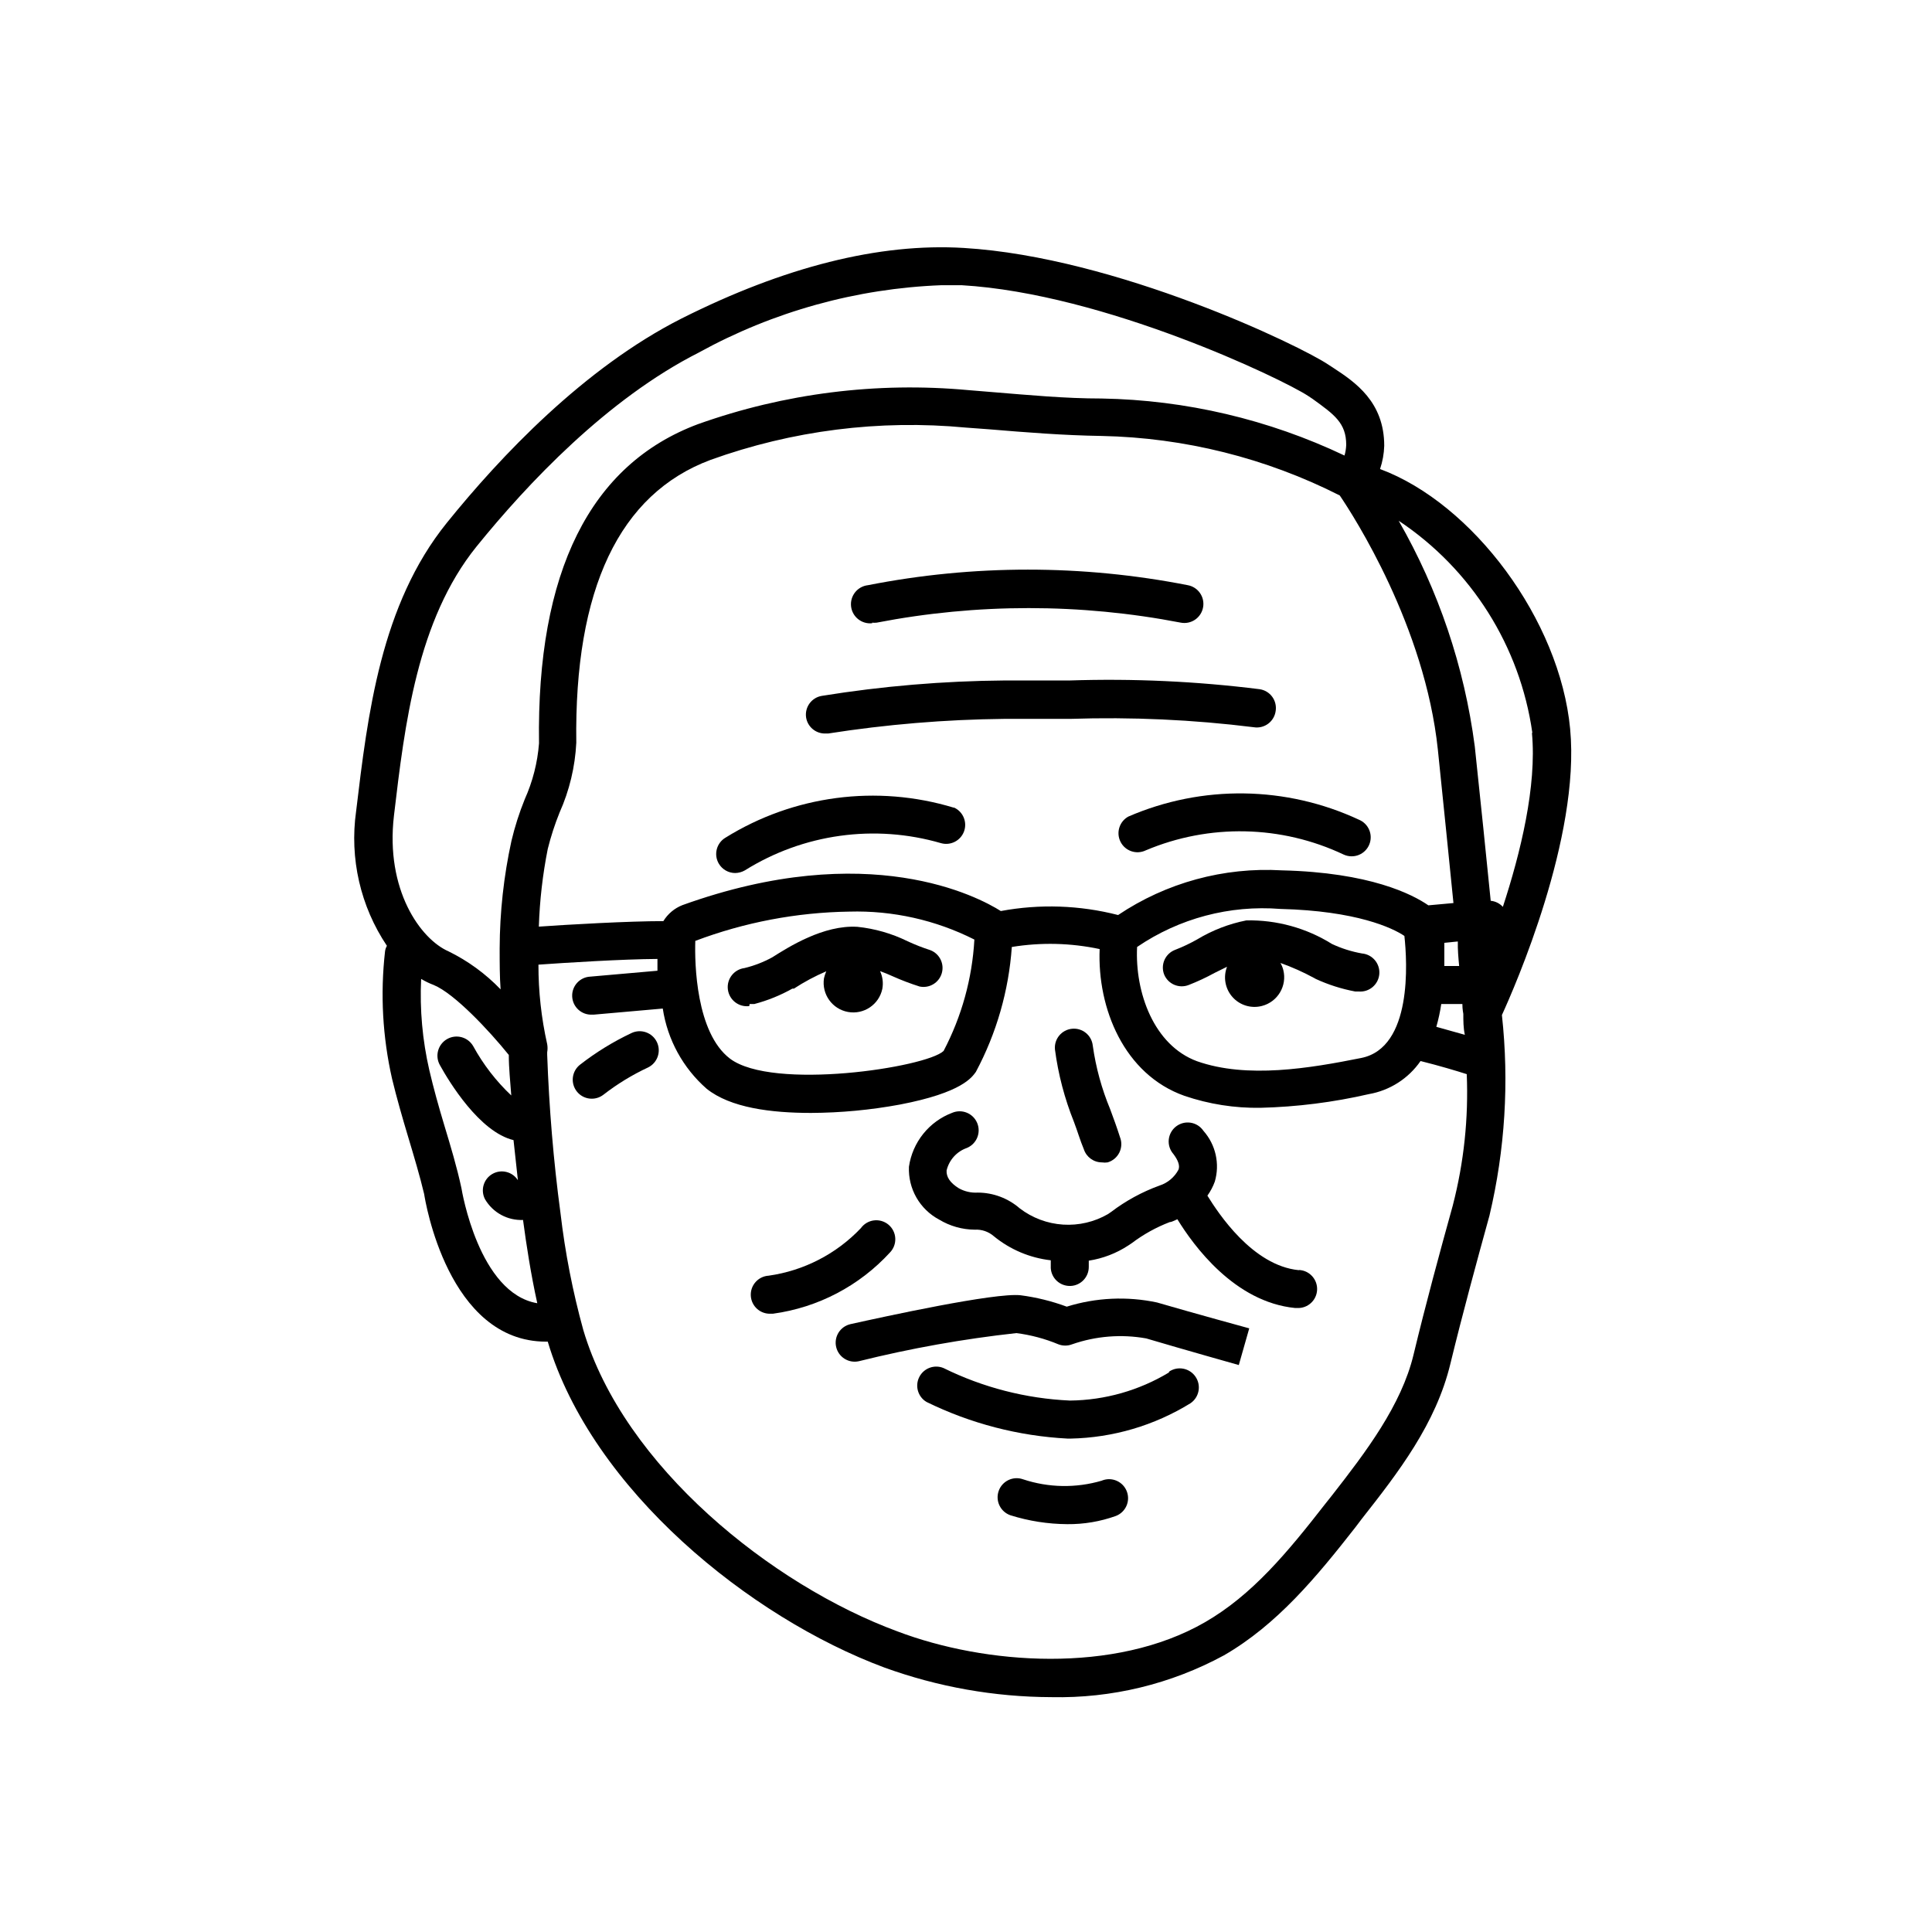 <?xml version="1.0" encoding="UTF-8"?>
<!-- Uploaded to: SVG Repo, www.svgrepo.com, Generator: SVG Repo Mixer Tools -->
<svg fill="#000000" width="800px" height="800px" version="1.1" viewBox="144 144 512 512" xmlns="http://www.w3.org/2000/svg">
 <g>
  <path d="m426.7 490.28c-3.953-1.465-8.059-2.481-12.242-3.023-6.801-0.754-36.223 5.691-45.09 7.656v0.004c-1.305 0.297-2.434 1.105-3.144 2.238-0.707 1.133-0.938 2.504-0.633 3.805 0.625 2.691 3.297 4.375 5.992 3.781 13.742-3.418 27.695-5.91 41.766-7.457 3.828 0.488 7.574 1.488 11.137 2.973 1.168 0.449 2.461 0.449 3.625 0 6.309-2.199 13.074-2.738 19.648-1.562 9.672 2.871 24.535 7.055 24.535 7.055l2.769-9.723c0.004-0.004-14.605-3.984-24.43-6.856-7.941-1.691-16.184-1.309-23.934 1.109z"/>
  <path d="m453.8 507.71c-7.926 4.781-16.988 7.356-26.246 7.453-11.645-0.523-23.055-3.457-33.504-8.613-2.438-1.016-5.242 0.023-6.434 2.379-1.191 2.352-0.363 5.227 1.898 6.59 11.691 5.734 24.426 9.043 37.434 9.723h0.754c11.246-0.227 22.223-3.465 31.793-9.371 2.309-1.574 2.906-4.719 1.332-7.027-1.57-2.309-4.719-2.91-7.027-1.336z"/>
  <path d="m560.11 337.22c-2.719-28.969-25.844-59.801-50.383-68.922 0.668-1.98 1.043-4.051 1.109-6.144 0-11.688-7.707-16.879-13.551-20.707l-1.16-0.754c-7.406-5.039-56.277-28.566-96.73-30.984-22.418-1.359-47.609 5.039-74.766 18.691-25.895 13.098-48.113 36.676-62.219 54.16-17.535 21.711-20.961 50.781-24.035 76.426-1.77 12.488 1.137 25.195 8.164 35.668-0.273 0.465-0.445 0.98-0.504 1.512-1.273 11.262-0.645 22.656 1.863 33.707 1.211 5.039 2.769 10.43 4.281 15.469 1.512 5.039 3.125 10.43 4.231 15.113 0.25 1.664 6.297 39.094 32.293 39.094h0.457c11.789 39.398 53.707 73.152 89.176 86.352 14.195 5.156 29.18 7.812 44.285 7.859 15.953 0.348 31.719-3.473 45.746-11.082 14.055-8.113 24.484-20.707 34.812-33.906l1.715-2.266c9.672-12.293 19.648-25.191 23.477-41.109 3.223-13.25 6.902-26.754 10.379-39.348l-0.004-0.004c4.109-17.367 5.219-35.309 3.277-53.051 3.375-7.356 20.805-47.105 18.086-75.773zm-119.8 49.273c-10.16-2.617-20.773-2.977-31.086-1.059-5.894-3.727-35.016-19.348-84.387-1.562-2.098 0.828-3.863 2.312-5.039 4.234-9.117 0-25.191 0.906-33 1.461 0.223-6.922 1.016-13.812 2.367-20.605 0.816-3.277 1.863-6.492 3.125-9.625 2.609-5.832 4.113-12.105 4.434-18.488-0.555-40.707 11.387-65.949 35.57-74.969h-0.004c21.664-7.809 44.789-10.734 67.715-8.562l6.144 0.453c9.672 0.805 19.699 1.613 29.824 1.762 21.945 0.453 43.504 5.844 63.078 15.77 3.727 5.492 22.57 34.711 25.996 67.359 1.562 15.113 2.973 29.07 4.133 40.656l-6.648 0.605c-4.231-2.922-15.469-8.715-38.844-9.27h-0.004c-15.363-0.891-30.598 3.266-43.375 11.84zm-38.09 6.5c-0.574 10.312-3.359 20.379-8.16 29.523-4.586 4.383-45.344 10.578-56.629 2.016-8.969-6.852-9.371-25.191-9.168-31.188 13.051-4.926 26.859-7.551 40.809-7.758 11.492-0.324 22.887 2.223 33.148 7.406zm128.47 7.004h-3.93v-6.144l3.578-0.352c-0.051 2.16 0.148 4.328 0.352 6.496zm-85.348-5.039c11.145-7.594 24.547-11.148 37.988-10.078 20.152 0.504 29.727 5.039 32.848 7.152 0.754 6.852 2.168 29.625-11.438 32.344-13.602 2.719-30.23 5.543-43.527 0.855-11.438-4.227-16.473-18.234-15.871-30.273zm80.609 15.113h5.594c0 1.562 0.25 2.469 0.25 2.621 0 1.812 0 3.68 0.402 5.543l-7.559-2.117h0.004c0.566-1.984 1.004-4.004 1.309-6.047zm24.031-71.793c1.309 14.055-3.023 31.738-7.707 46.047-0.84-0.914-1.988-1.488-3.223-1.609-1.16-11.637-2.621-25.844-4.231-41.012h-0.004c-2.754-21.023-9.602-41.305-20.152-59.699 19.27 12.824 32.152 33.258 35.418 56.172zm-301.58 21.867c2.871-24.285 6.144-51.793 21.867-71.289 13.504-16.676 34.66-39.145 58.945-51.438v-0.004c19.746-10.863 41.762-16.973 64.285-17.832h5.34c37.887 2.215 85.043 24.887 91.793 29.32l1.211 0.805c5.793 4.184 8.918 6.398 8.918 12.195-0.035 0.953-0.188 1.902-0.453 2.82-20.125-9.57-42.059-14.723-64.34-15.113-9.773 0-19.195-0.906-29.172-1.715l-6.144-0.504c-24.27-2.246-48.734 0.832-71.691 9.02-28.566 10.68-42.773 39.145-42.117 84.59-0.398 5.117-1.676 10.129-3.781 14.809-1.453 3.586-2.633 7.273-3.523 11.035-2.043 9.352-3.09 18.895-3.125 28.465 0 3.93 0 7.508 0.25 10.883-3.977-4.137-8.648-7.547-13.801-10.074-7.406-3.227-16.777-16.273-14.461-35.973zm17.887 98.746c-1.211-5.644-2.871-11.133-4.484-16.473-1.613-5.34-2.922-10.078-4.031-14.812v-0.004c-1.824-7.922-2.555-16.059-2.168-24.18 1.059 0.637 2.172 1.176 3.328 1.609 5.492 2.266 14.66 12.043 19.902 18.539 0 3.578 0.402 7.152 0.656 10.73l-0.004 0.004c-4.023-3.797-7.422-8.199-10.078-13.051-1.391-2.434-4.492-3.277-6.926-1.887s-3.281 4.492-1.891 6.926c2.418 4.383 10.48 17.684 19.496 19.852 0.352 3.527 0.805 7.055 1.16 10.629-1.449-2.277-4.434-3.008-6.773-1.66-2.336 1.352-3.191 4.305-1.941 6.699 2.082 3.555 5.961 5.664 10.074 5.492 0.906 6.75 2.066 14.309 3.777 22.066-15.516-2.621-20-29.926-20.098-30.48zm262.74 4.484c-3.527 12.695-7.203 26.25-10.43 39.648-3.223 13.402-12.645 25.797-21.613 37.281l-1.762 2.215c-10.078 12.949-19.398 24.184-31.891 31.387-23.938 13.809-58.297 11.238-81.52 2.422-33.203-12.242-72.5-43.68-83.23-79.855-2.805-10.156-4.824-20.516-6.047-30.984-1.863-13.855-3.023-27.961-3.527-41.969v0.004c-0.016-0.219-0.016-0.438 0-0.656 0.129-0.715 0.129-1.449 0-2.164-1.551-6.914-2.328-13.977-2.316-21.062 7.106-0.504 22.32-1.461 31.539-1.512v3.125l-17.785 1.562c-2.781 0.125-4.938 2.481-4.812 5.266 0.125 2.781 2.484 4.934 5.266 4.809h0.453l18.289-1.613v0.004c1.246 8.238 5.367 15.77 11.637 21.258 6.297 5.039 17.027 6.398 27.66 6.398 7.894-0.039 15.766-0.781 23.527-2.215 16.625-3.176 19.145-7.305 20.152-8.664 5.469-10.242 8.711-21.523 9.523-33.102 7.727-1.262 15.617-1.074 23.277 0.555-0.656 15.719 6.5 33.25 22.469 38.895 6.484 2.207 13.301 3.281 20.152 3.172 9.668-0.242 19.289-1.457 28.715-3.625 5.559-0.969 10.496-4.129 13.707-8.77 5.039 1.258 9.574 2.621 12.242 3.477 0.484 11.691-0.754 23.387-3.68 34.715z"/>
  <path d="m396.72 358.03c-20.359-6.164-42.387-3.266-60.457 7.961-2.391 1.418-3.18 4.508-1.762 6.902 0.906 1.527 2.555 2.469 4.332 2.469 0.902-0.016 1.785-0.258 2.57-0.707 15.512-9.695 34.426-12.316 51.992-7.203 2.527 0.703 5.168-0.652 6.078-3.109 0.906-2.461-0.227-5.207-2.602-6.312z"/>
  <path d="m502.12 370.93c2.41 0.043 4.516-1.629 5.019-3.984 0.504-2.359-0.734-4.746-2.953-5.691-19.328-9.02-41.594-9.328-61.164-0.855-2.387 1.312-3.301 4.285-2.059 6.711 1.238 2.426 4.184 3.426 6.644 2.258 16.855-7.125 35.953-6.723 52.496 1.109 0.633 0.289 1.32 0.441 2.016 0.453z"/>
  <path d="m482.07 332.39c0.199-1.324-0.133-2.672-0.926-3.75s-1.984-1.793-3.309-1.992c-16.707-2.094-33.551-2.871-50.379-2.316h-17.23c-16.219 0.129-32.406 1.492-48.418 4.078-2.734 0.441-4.602 3.004-4.18 5.746 0.398 2.461 2.543 4.262 5.039 4.231h0.805c15.422-2.414 30.996-3.711 46.602-3.879h17.531c16.258-0.535 32.531 0.207 48.668 2.215 1.348 0.219 2.723-0.121 3.816-0.938 1.09-0.816 1.805-2.043 1.98-3.394z"/>
  <path d="m375.11 309.01c0.402 0.047 0.809 0.047 1.211 0 26.621-5.144 53.984-5.144 80.609 0 1.316 0.25 2.68-0.035 3.785-0.793 1.105-0.754 1.863-1.922 2.109-3.238 0.25-1.316-0.035-2.68-0.793-3.785-0.754-1.105-1.922-1.867-3.238-2.109-27.996-5.504-56.797-5.504-84.793 0-2.781 0.32-4.777 2.836-4.457 5.617 0.32 2.781 2.836 4.777 5.617 4.457z"/>
  <path d="m342.66 410.07h1.262c3.516-0.926 6.902-2.297 10.074-4.082h0.402c2.719-1.77 5.586-3.305 8.566-4.582-0.254 0.602-0.457 1.227-0.605 1.863-0.637 4.211 2.195 8.164 6.387 8.914s8.219-1.973 9.082-6.144c0.289-1.586 0.078-3.223-0.605-4.684 1.109 0.402 2.215 0.855 3.324 1.359 2.332 1.043 4.719 1.953 7.156 2.723 2.562 0.539 5.117-0.977 5.867-3.492 0.75-2.512-0.555-5.18-2.996-6.133-2.062-0.664-4.082-1.457-6.047-2.367-4.172-2.051-8.676-3.348-13.301-3.828-8.969-0.555-18.238 5.34-22.621 8.113v-0.004c-2.301 1.254-4.758 2.203-7.305 2.82-2.781 0.352-4.758 2.887-4.41 5.668 0.352 2.785 2.887 4.758 5.668 4.41z"/>
  <path d="m459 405.04c2.367-0.922 4.672-2 6.902-3.223l3.273-1.613c-1.062 2.738-0.5 5.84 1.453 8.031 1.957 2.188 4.977 3.098 7.816 2.348 4.176-1.086 6.695-5.336 5.644-9.523-0.16-0.652-0.414-1.281-0.758-1.863 3.074 1.09 6.055 2.422 8.918 3.981l0.453 0.25v0.004c3.328 1.531 6.828 2.648 10.43 3.324h0.906c2.781 0.25 5.242-1.801 5.492-4.586 0.25-2.781-1.805-5.242-4.586-5.492-2.75-0.484-5.43-1.332-7.961-2.516-6.789-4.238-14.668-6.406-22.672-6.25-4.609 0.906-9.023 2.613-13.047 5.039-1.879 1.066-3.832 1.992-5.844 2.769-1.25 0.477-2.258 1.426-2.809 2.644-0.547 1.219-0.59 2.606-0.113 3.856 1.027 2.562 3.926 3.82 6.5 2.82z"/>
  <path d="m311.33 417.78c-4.828 2.281-9.391 5.086-13.602 8.363-1.059 0.824-1.742 2.031-1.91 3.359-0.164 1.328 0.207 2.664 1.027 3.723 1.711 2.195 4.879 2.59 7.078 0.879 3.648-2.832 7.602-5.25 11.789-7.203 2.519-1.211 3.578-4.234 2.367-6.75-1.211-2.519-4.231-3.578-6.75-2.371z"/>
  <path d="m431.23 448.57c0.676 2.07 2.606 3.473 4.785 3.477 0.504 0.074 1.012 0.074 1.512 0 1.363-0.398 2.496-1.352 3.121-2.625 0.625-1.277 0.68-2.758 0.156-4.078-0.805-2.519-1.715-5.039-2.621-7.457v0.004c-2.231-5.379-3.773-11.016-4.586-16.777-0.289-2.75-2.738-4.75-5.492-4.484-2.766 0.266-4.797 2.723-4.531 5.492 0.863 6.582 2.559 13.031 5.035 19.195 0.957 2.516 1.613 4.836 2.621 7.254z"/>
  <path d="m436.02 536.38c-6.84 2.023-14.137 1.898-20.906-0.352-2.629-0.934-5.516 0.445-6.449 3.074-0.934 2.629 0.445 5.516 3.074 6.449 4.891 1.539 9.984 2.336 15.113 2.367 4.375 0.043 8.727-0.691 12.848-2.168 2.602-0.988 3.91-3.898 2.922-6.5-0.988-2.602-3.898-3.91-6.5-2.922z"/>
  <path d="m379.85 475.92c0.973-1.004 1.48-2.371 1.406-3.766-0.07-1.398-0.723-2.703-1.797-3.602-1.074-0.895-2.473-1.309-3.859-1.133-1.387 0.172-2.641 0.918-3.461 2.051-6.488 6.836-15.102 11.277-24.434 12.598-2.781 0.164-4.902 2.559-4.734 5.34 0.164 2.781 2.555 4.902 5.34 4.734h0.555c11.902-1.625 22.863-7.363 30.984-16.223z"/>
  <path d="m488.21 480.61c-12.293-1.211-21.363-15.113-24.234-19.75 0.824-1.148 1.484-2.402 1.965-3.731 1.375-4.703 0.23-9.785-3.019-13.449-0.781-1.152-2.004-1.93-3.375-2.148-1.371-0.219-2.773 0.137-3.875 0.988-1.102 0.848-1.801 2.113-1.938 3.5-0.133 1.383 0.309 2.762 1.227 3.805 1.258 1.664 1.762 3.074 1.359 4.133-1.062 2.016-2.871 3.535-5.039 4.231-4.609 1.672-8.941 4.035-12.848 7.004l-0.805 0.555c-3.609 2.086-7.758 3.055-11.918 2.785s-8.148-1.766-11.457-4.297c-3.09-2.688-7.043-4.172-11.137-4.184-1.754 0.105-3.504-0.297-5.035-1.156-2.266-1.41-3.324-2.973-3.223-4.684l-0.004-0.004c0.652-2.789 2.688-5.051 5.391-5.992 2.574-1.074 3.793-4.027 2.723-6.602-1.074-2.574-4.027-3.793-6.602-2.719-3.019 1.137-5.68 3.066-7.699 5.582-2.019 2.516-3.328 5.531-3.789 8.723-0.121 2.856 0.562 5.684 1.98 8.164 1.418 2.477 3.508 4.504 6.031 5.844 2.844 1.719 6.098 2.644 9.422 2.668 1.84-0.105 3.644 0.508 5.039 1.715 4.316 3.543 9.562 5.766 15.113 6.398v2.066c0.16 2.664 2.371 4.738 5.039 4.734h0.25c2.684-0.133 4.789-2.352 4.785-5.039v-1.664 0.004c3.742-0.578 7.316-1.953 10.48-4.031l0.906-0.605c3.082-2.328 6.473-4.211 10.078-5.59 0.555 0 1.258-0.453 2.016-0.754 4.231 6.902 15.113 21.965 31.234 23.527h0.504v-0.004c2.781 0.141 5.152-2.004 5.289-4.785 0.141-2.781-2.004-5.152-4.785-5.289z"/>
 </g>
</svg>